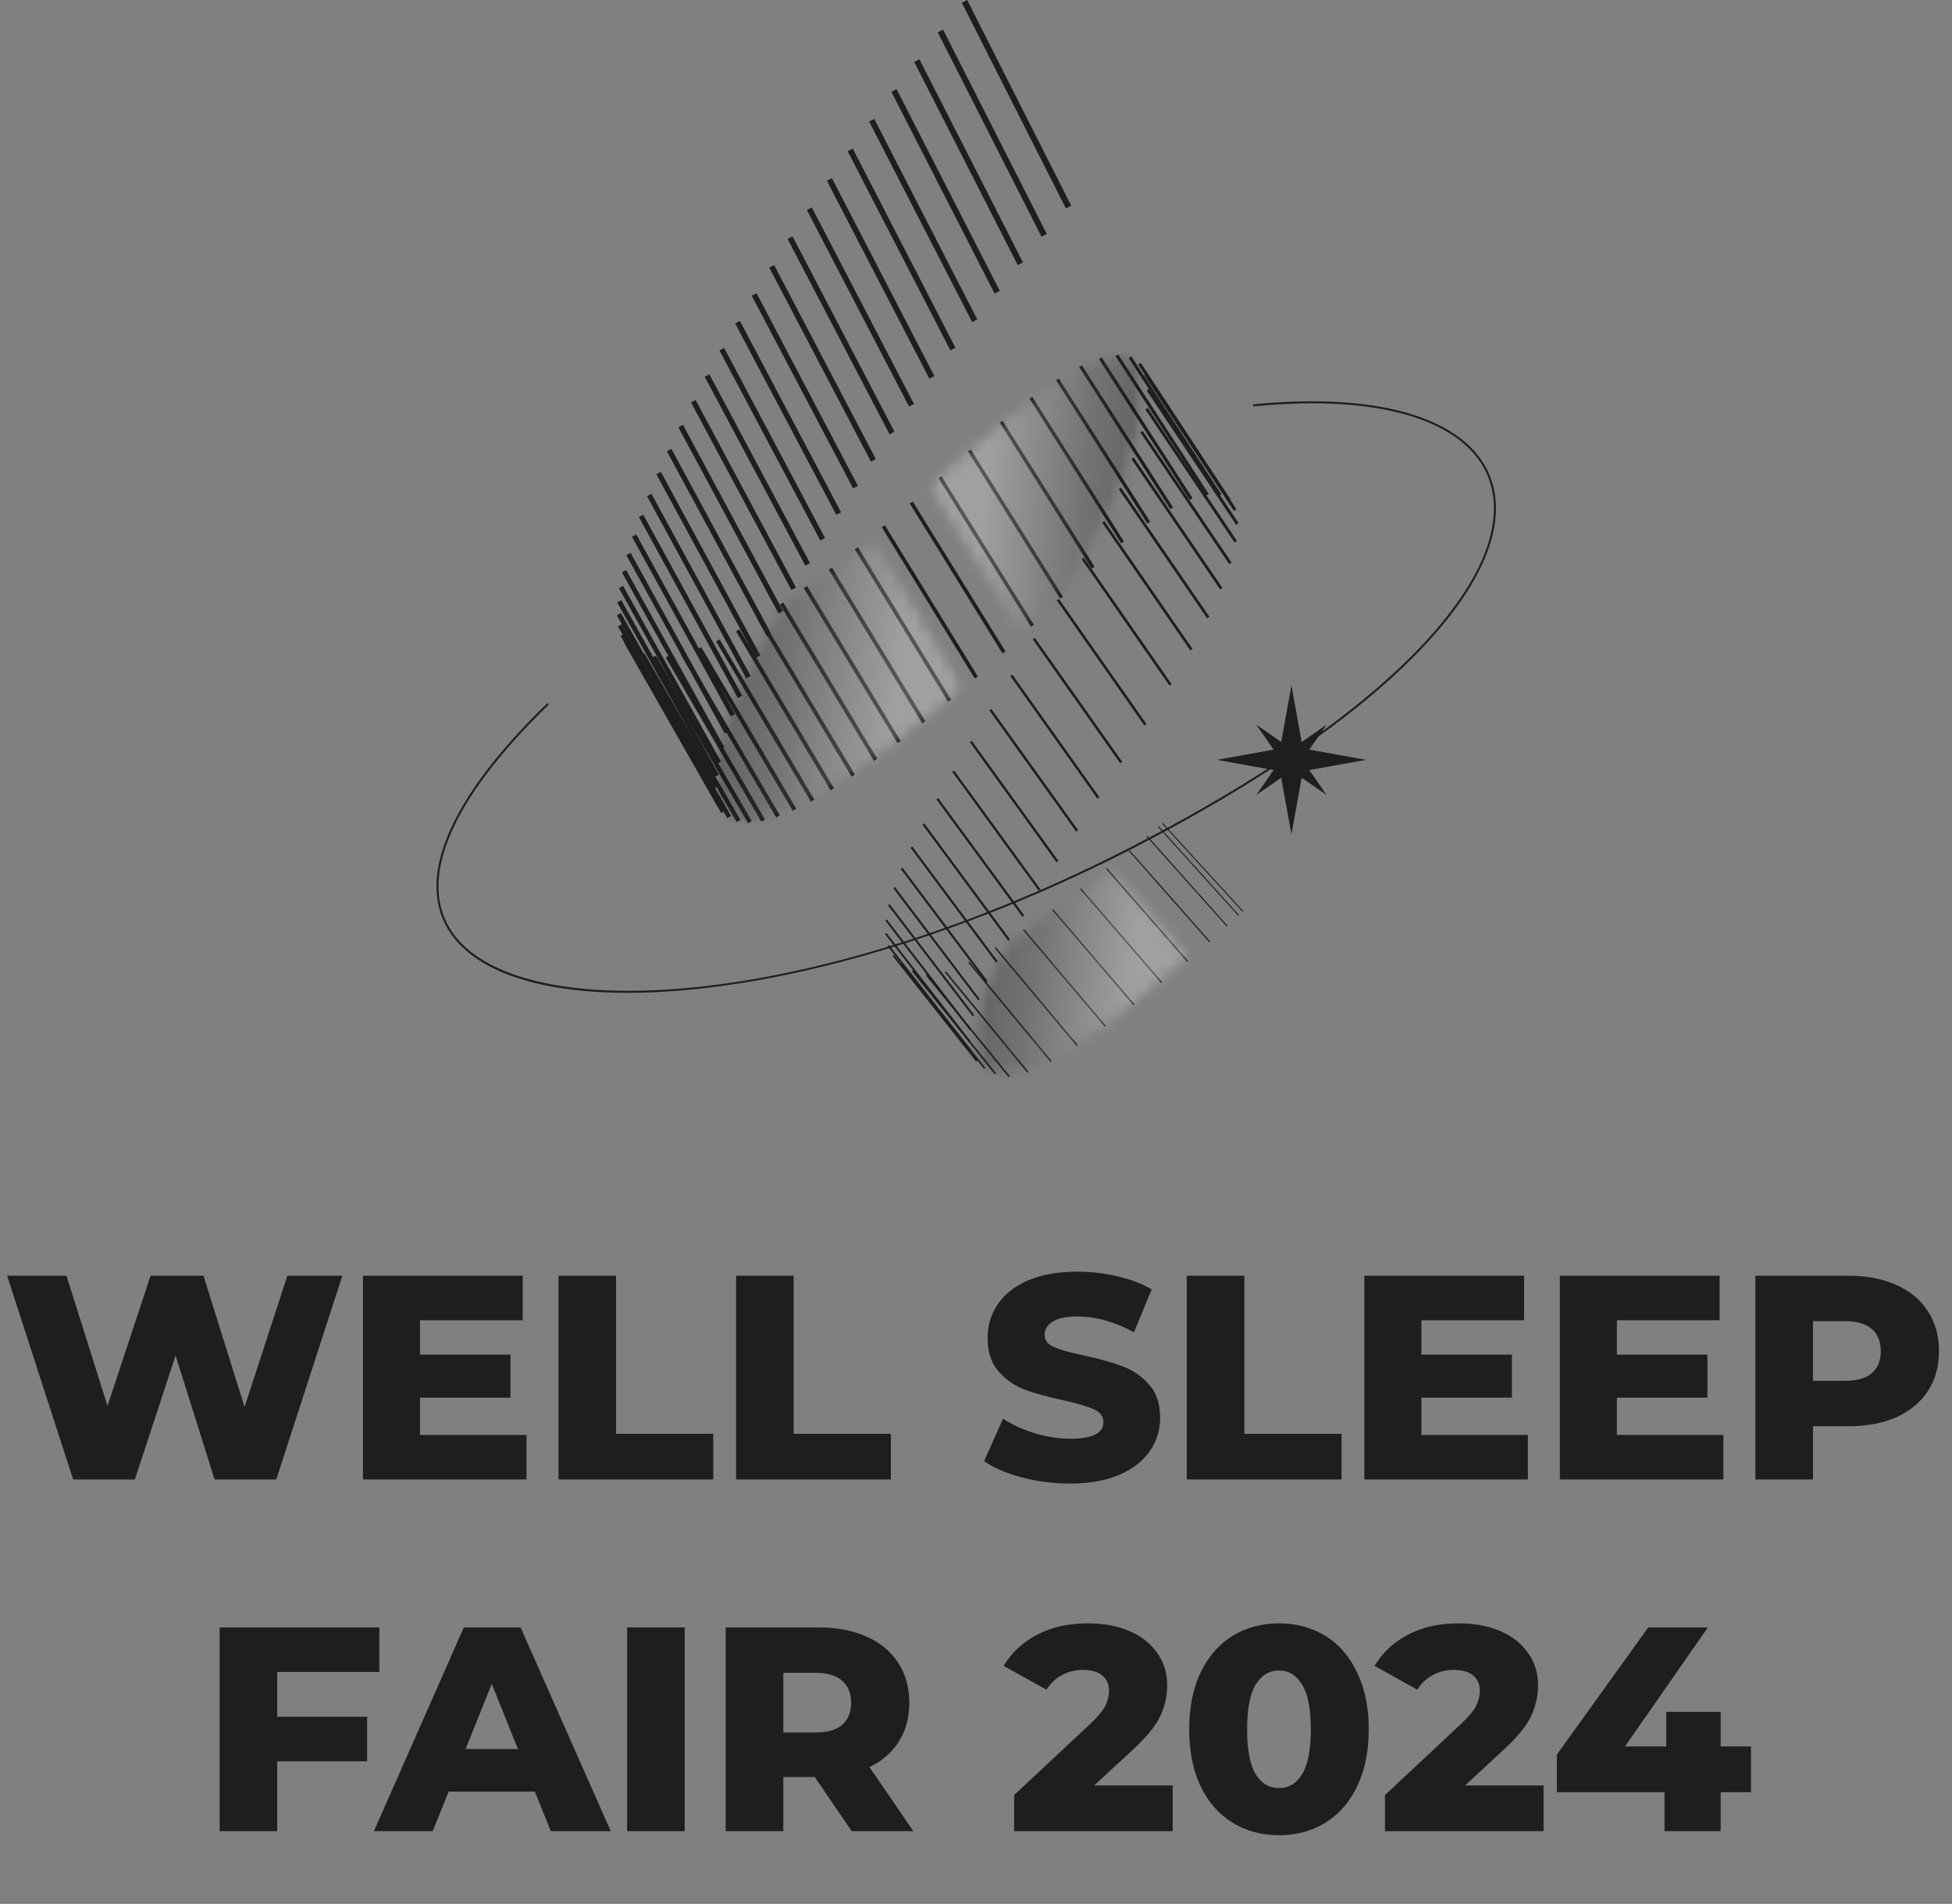 <svg width="161" height="157" viewBox="0 0 161 157" fill="none" xmlns="http://www.w3.org/2000/svg">
<rect x="0" y="0" width="161" height="157" fill="#808080" stroke="none"/>
<path d="M28.235 105.2L22.787 122H17.699L14.483 111.776L11.123 122H6.035L0.587 105.2H5.483L8.867 115.928L12.419 105.2H16.787L20.171 116.024L23.699 105.2H28.235ZM43.426 118.328V122H29.938V105.2H43.114V108.872H34.642V111.704H42.106V115.256H34.642V118.328H43.426ZM46.063 105.2H50.815V118.232H58.831V122H46.063V105.2ZM60.711 105.2H65.463V118.232H73.479V122H60.711V105.2ZM88.248 122.336C86.888 122.336 85.568 122.168 84.288 121.832C83.008 121.496 81.968 121.048 81.168 120.488L82.728 116.984C83.48 117.48 84.352 117.88 85.344 118.184C86.336 118.488 87.312 118.64 88.272 118.64C90.096 118.64 91.008 118.184 91.008 117.272C91.008 116.792 90.744 116.44 90.216 116.216C89.704 115.976 88.872 115.728 87.72 115.472C86.456 115.2 85.4 114.912 84.552 114.608C83.704 114.288 82.976 113.784 82.368 113.096C81.76 112.408 81.456 111.48 81.456 110.312C81.456 109.288 81.736 108.368 82.296 107.552C82.856 106.72 83.688 106.064 84.792 105.584C85.912 105.104 87.28 104.864 88.896 104.864C90 104.864 91.088 104.992 92.16 105.248C93.232 105.488 94.176 105.848 94.992 106.328L93.528 109.856C91.928 108.992 90.376 108.56 88.872 108.56C87.928 108.56 87.24 108.704 86.808 108.992C86.376 109.264 86.16 109.624 86.16 110.072C86.16 110.52 86.416 110.856 86.928 111.08C87.44 111.304 88.264 111.536 89.4 111.776C90.68 112.048 91.736 112.344 92.568 112.664C93.416 112.968 94.144 113.464 94.752 114.152C95.376 114.824 95.688 115.744 95.688 116.912C95.688 117.92 95.408 118.832 94.848 119.648C94.288 120.464 93.448 121.12 92.328 121.616C91.208 122.096 89.848 122.336 88.248 122.336ZM97.883 105.2H102.635V118.232H110.651V122H97.883V105.2ZM126.02 118.328V122H112.532V105.2H125.708V108.872H117.236V111.704H124.7V115.256H117.236V118.328H126.02ZM142.145 118.328V122H128.657V105.2H141.833V108.872H133.361V111.704H140.825V115.256H133.361V118.328H142.145ZM152.462 105.2C153.982 105.2 155.302 105.456 156.422 105.968C157.542 106.464 158.406 107.184 159.014 108.128C159.622 109.056 159.926 110.152 159.926 111.416C159.926 112.68 159.622 113.776 159.014 114.704C158.406 115.632 157.542 116.352 156.422 116.864C155.302 117.36 153.982 117.608 152.462 117.608H149.534V122H144.782V105.2H152.462ZM152.174 113.864C153.15 113.864 153.886 113.656 154.382 113.24C154.878 112.808 155.126 112.2 155.126 111.416C155.126 110.632 154.878 110.024 154.382 109.592C153.886 109.16 153.15 108.944 152.174 108.944H149.534V113.864H152.174ZM22.866 137.872V141.568H30.282V145.24H22.866V151H18.114V134.2H31.29V137.872H22.866ZM44.112 147.736H37.008L35.688 151H30.84L38.256 134.2H42.936L50.376 151H45.432L44.112 147.736ZM42.72 144.232L40.56 138.856L38.4 144.232H42.72ZM51.723 134.2H56.475V151H51.723V134.2ZM67.2 146.536H64.608V151H59.856V134.2H67.536C69.056 134.2 70.376 134.456 71.496 134.968C72.616 135.464 73.48 136.184 74.088 137.128C74.696 138.056 75 139.152 75 140.416C75 141.632 74.712 142.696 74.136 143.608C73.576 144.504 72.768 145.208 71.712 145.72L75.336 151H70.248L67.2 146.536ZM70.2 140.416C70.2 139.632 69.952 139.024 69.456 138.592C68.96 138.16 68.224 137.944 67.248 137.944H64.608V142.864H67.248C68.224 142.864 68.96 142.656 69.456 142.24C69.952 141.808 70.2 141.2 70.2 140.416ZM96.726 147.232V151H83.646V148.024L89.934 142.144C90.542 141.568 90.95 141.08 91.158 140.68C91.366 140.264 91.47 139.848 91.47 139.432C91.47 138.888 91.286 138.464 90.918 138.16C90.55 137.856 90.014 137.704 89.31 137.704C88.686 137.704 88.11 137.848 87.582 138.136C87.07 138.408 86.646 138.808 86.31 139.336L82.782 137.368C83.438 136.28 84.358 135.424 85.542 134.8C86.726 134.176 88.126 133.864 89.742 133.864C91.022 133.864 92.15 134.072 93.126 134.488C94.118 134.904 94.886 135.504 95.43 136.288C95.99 137.056 96.27 137.952 96.27 138.976C96.27 139.888 96.07 140.752 95.67 141.568C95.286 142.368 94.534 143.28 93.414 144.304L90.246 147.232H96.726ZM105.502 151.336C104.062 151.336 102.782 150.992 101.662 150.304C100.542 149.616 99.662 148.616 99.022 147.304C98.397 145.976 98.085 144.408 98.085 142.6C98.085 140.792 98.397 139.232 99.022 137.92C99.662 136.592 100.542 135.584 101.662 134.896C102.782 134.208 104.062 133.864 105.502 133.864C106.926 133.864 108.198 134.208 109.318 134.896C110.438 135.584 111.31 136.592 111.934 137.92C112.574 139.232 112.894 140.792 112.894 142.6C112.894 144.408 112.574 145.976 111.934 147.304C111.31 148.616 110.438 149.616 109.318 150.304C108.198 150.992 106.926 151.336 105.502 151.336ZM105.502 147.448C106.302 147.448 106.934 147.064 107.398 146.296C107.878 145.512 108.118 144.28 108.118 142.6C108.118 140.92 107.878 139.696 107.398 138.928C106.934 138.144 106.302 137.752 105.502 137.752C104.686 137.752 104.038 138.144 103.558 138.928C103.094 139.696 102.862 140.92 102.862 142.6C102.862 144.28 103.094 145.512 103.558 146.296C104.038 147.064 104.686 147.448 105.502 147.448ZM127.312 147.232V151H114.232V148.024L120.52 142.144C121.128 141.568 121.536 141.08 121.744 140.68C121.952 140.264 122.056 139.848 122.056 139.432C122.056 138.888 121.872 138.464 121.504 138.16C121.136 137.856 120.6 137.704 119.896 137.704C119.272 137.704 118.696 137.848 118.168 138.136C117.656 138.408 117.232 138.808 116.896 139.336L113.368 137.368C114.024 136.28 114.944 135.424 116.128 134.8C117.312 134.176 118.712 133.864 120.328 133.864C121.608 133.864 122.736 134.072 123.712 134.488C124.704 134.904 125.472 135.504 126.016 136.288C126.576 137.056 126.856 137.952 126.856 138.976C126.856 139.888 126.656 140.752 126.256 141.568C125.872 142.368 125.12 143.28 124 144.304L120.832 147.232H127.312ZM144.418 147.784H141.922V151H137.29V147.784H128.41V144.688L135.946 134.2H140.866L134.026 144.016H137.434V141.16H141.922V144.016H144.418V147.784Z" fill="#1E1E1E"/>
<path d="M102.493 75.177C102.481 75.177 102.47 75.172 102.462 75.164L95.87 67.946C95.855 67.929 95.856 67.903 95.873 67.888C95.89 67.872 95.916 67.873 95.931 67.891L102.523 75.108C102.539 75.125 102.537 75.151 102.521 75.166C102.512 75.174 102.503 75.177 102.493 75.177Z" fill="#1E1E1E"/>
<path d="M102.196 75.465L95.582 68.141L95.518 68.199L102.132 75.523L102.196 75.465Z" fill="#1E1E1E"/>
<path d="M101.254 76.343L94.619 68.912L94.55 68.973L101.186 76.404L101.254 76.343Z" fill="#1E1E1E"/>
<path d="M99.816 77.636L93.159 70.098L93.087 70.161L99.744 77.699L99.816 77.636Z" fill="#1E1E1E"/>
<path d="M97.98 79.233L91.301 71.587L91.225 71.653L97.904 79.299L97.98 79.233Z" fill="#1E1E1E"/>
<path d="M95.861 81.001L89.16 73.248L89.08 73.317L95.781 81.07L95.861 81.001Z" fill="#1E1E1E"/>
<path d="M93.576 82.823L86.853 74.964L86.769 75.035L93.492 82.895L93.576 82.823Z" fill="#1E1E1E"/>
<path d="M91.218 84.597L84.473 76.63L84.385 76.704L91.131 84.671L91.218 84.597Z" fill="#1E1E1E"/>
<path d="M88.898 86.183L82.132 78.109L82.041 78.185L88.807 86.259L88.898 86.183Z" fill="#1E1E1E"/>
<path d="M86.74 87.485L79.951 79.304L79.856 79.383L86.645 87.563L86.74 87.485Z" fill="#1E1E1E"/>
<path d="M84.83 88.379L78.019 80.091L77.921 80.172L84.731 88.46L84.83 88.379Z" fill="#1E1E1E"/>
<path d="M83.292 88.739L76.46 80.344L76.357 80.427L83.189 88.822L83.292 88.739Z" fill="#1E1E1E"/>
<path d="M82.165 88.506L75.311 80.004L75.204 80.09L82.058 88.593L82.165 88.506Z" fill="#1E1E1E"/>
<path d="M81.275 88.049L74.399 79.439L74.289 79.527L81.165 88.137L81.275 88.049Z" fill="#1E1E1E"/>
<path d="M80.632 87.46L73.735 78.744L73.621 78.834L80.518 87.551L80.632 87.46Z" fill="#1E1E1E"/>
<path d="M80.234 86.739L73.314 77.915L73.196 78.008L80.116 86.832L80.234 86.739Z" fill="#1E1E1E"/>
<path d="M80.065 85.871L73.123 76.94L73.001 77.036L79.942 85.966L80.065 85.871Z" fill="#1E1E1E"/>
<path d="M80.108 84.856L73.144 75.819L73.018 75.917L79.981 84.954L80.108 84.856Z" fill="#1E1E1E"/>
<path d="M80.356 83.701L73.371 74.557L73.241 74.656L80.226 83.801L80.356 83.701Z" fill="#1E1E1E"/>
<path d="M80.816 82.394L73.809 73.142L73.674 73.244L80.682 82.496L80.816 82.394Z" fill="#1E1E1E"/>
<path d="M81.463 80.911L74.435 71.552L74.296 71.656L81.325 81.014L81.463 80.911Z" fill="#1E1E1E"/>
<path d="M82.294 79.273L75.244 69.807L75.102 69.913L82.152 79.379L82.294 79.273Z" fill="#1E1E1E"/>
<path d="M83.309 77.473L76.235 67.9L76.089 68.009L83.162 77.582L83.309 77.473Z" fill="#1E1E1E"/>
<path d="M84.482 75.494L77.387 65.814L77.236 65.924L84.332 75.605L84.482 75.494Z" fill="#1E1E1E"/>
<path d="M85.816 73.33L78.699 63.543L78.545 63.655L85.661 73.443L85.816 73.33Z" fill="#1E1E1E"/>
<path d="M87.298 70.991L80.159 61.097L80.001 61.211L87.139 71.106L87.298 70.991Z" fill="#1E1E1E"/>
<path d="M88.924 68.458L81.764 58.457L81.6 58.574L88.76 68.575L88.924 68.458Z" fill="#1E1E1E"/>
<path d="M90.681 65.741L83.499 55.632L83.332 55.751L90.514 65.859L90.681 65.741Z" fill="#1E1E1E"/>
<path d="M92.561 62.819L85.357 52.603L85.186 52.724L92.39 62.939L92.561 62.819Z" fill="#1E1E1E"/>
<path d="M94.56 59.703L87.334 49.381L87.159 49.504L94.385 59.826L94.56 59.703Z" fill="#1E1E1E"/>
<path d="M96.636 56.415L89.388 45.985L89.208 46.11L96.456 56.539L96.636 56.415Z" fill="#1E1E1E"/>
<path d="M98.359 53.506L91.089 42.97L90.905 43.096L98.175 53.633L98.359 53.506Z" fill="#1E1E1E"/>
<path d="M99.754 50.861L92.462 40.217L92.274 40.345L99.566 50.989L99.754 50.861Z" fill="#1E1E1E"/>
<path d="M100.829 48.48L93.515 37.729L93.323 37.86L100.637 48.61L100.829 48.48Z" fill="#1E1E1E"/>
<path d="M101.581 46.386L94.246 35.529L94.05 35.661L101.386 46.519L101.581 46.386Z" fill="#1E1E1E"/>
<path d="M102.023 44.601L94.666 33.637L94.466 33.771L101.823 44.736L102.023 44.601Z" fill="#1E1E1E"/>
<path d="M102.154 43.127L94.774 32.056L94.57 32.192L101.949 43.264L102.154 43.127Z" fill="#1E1E1E"/>
<path d="M101.982 41.988L94.581 30.809L94.373 30.947L101.773 42.126L101.982 41.988Z" fill="#1E1E1E"/>
<path d="M101.51 41.203L94.087 29.916L93.874 30.056L101.297 41.343L101.51 41.203Z" fill="#1E1E1E"/>
<path d="M100.75 40.774L93.306 29.382L93.088 29.524L100.533 40.916L100.75 40.774Z" fill="#1E1E1E"/>
<path d="M99.695 40.726L92.23 29.227L92.008 29.37L99.474 40.87L99.695 40.726Z" fill="#1E1E1E"/>
<path d="M98.359 41.08L90.871 29.473L90.645 29.618L98.134 41.225L98.359 41.08Z" fill="#1E1E1E"/>
<path d="M96.752 41.84L89.241 30.127L89.011 30.274L96.522 41.988L96.752 41.84Z" fill="#1E1E1E"/>
<path d="M94.865 43.023L87.332 31.203L87.098 31.352L94.631 43.172L94.865 43.023Z" fill="#1E1E1E"/>
<path d="M92.704 44.649L85.15 32.721L84.912 32.871L92.466 44.8L92.704 44.649Z" fill="#1E1E1E"/>
<path d="M90.282 46.736L82.706 34.7L82.464 34.853L90.039 46.888L90.282 46.736Z" fill="#1E1E1E"/>
<path d="M87.679 49.207L80.082 37.065L79.835 37.219L87.433 49.362L87.679 49.207Z" fill="#1E1E1E"/>
<path d="M85.278 51.523L77.658 39.273L77.407 39.429L85.027 51.679L85.278 51.523Z" fill="#1E1E1E"/>
<path d="M82.933 53.716L75.291 41.36L75.036 41.518L82.677 53.874L82.933 53.716Z" fill="#1E1E1E"/>
<path d="M80.652 55.781L72.988 43.317L72.729 43.476L80.393 55.941L80.652 55.781Z" fill="#1E1E1E"/>
<path d="M78.45 57.702L70.765 45.131L70.501 45.292L78.186 57.863L78.45 57.702Z" fill="#1E1E1E"/>
<path d="M76.329 59.484L68.621 46.806L68.353 46.969L76.061 59.647L76.329 59.484Z" fill="#1E1E1E"/>
<path d="M74.293 61.113L66.564 48.328L66.291 48.492L74.021 61.277L74.293 61.113Z" fill="#1E1E1E"/>
<path d="M72.357 62.576L64.606 49.685L64.329 49.852L72.08 62.743L72.357 62.576Z" fill="#1E1E1E"/>
<path d="M70.513 63.877L62.74 50.877L62.46 51.045L70.232 64.044L70.513 63.877Z" fill="#1E1E1E"/>
<path d="M68.785 65.001L60.99 51.895L60.705 52.064L68.5 65.17L68.785 65.001Z" fill="#1E1E1E"/>
<path d="M67.166 65.935L59.351 52.721L59.061 52.892L66.877 66.106L67.166 65.935Z" fill="#1E1E1E"/>
<path d="M65.674 66.683L57.837 53.362L57.543 53.535L65.38 66.855L65.674 66.683Z" fill="#1E1E1E"/>
<path d="M64.317 67.234L56.457 53.807L56.159 53.981L64.019 67.408L64.317 67.234Z" fill="#1E1E1E"/>
<path d="M63.096 67.577L55.213 54.044L54.91 54.22L62.793 67.753L63.096 67.577Z" fill="#1E1E1E"/>
<path d="M62.002 67.703L54.099 54.061L53.792 54.239L61.695 67.88L62.002 67.703Z" fill="#1E1E1E"/>
<path d="M61.068 67.608L53.143 53.859L52.832 54.039L60.757 67.787L61.068 67.608Z" fill="#1E1E1E"/>
<path d="M60.3 67.285L52.352 53.43L52.036 53.611L59.984 67.466L60.3 67.285Z" fill="#1E1E1E"/>
<path d="M59.809 66.861L51.84 52.898L51.52 53.08L59.49 67.043L59.809 66.861Z" fill="#1E1E1E"/>
<path d="M59.503 66.326L51.512 52.257L51.188 52.441L59.179 66.51L59.503 66.326Z" fill="#1E1E1E"/>
<path d="M59.313 65.651L51.299 51.473L50.971 51.659L58.984 65.836L59.313 65.651Z" fill="#1E1E1E"/>
<path d="M59.245 64.832L51.21 50.548L50.877 50.736L58.913 65.02L59.245 64.832Z" fill="#1E1E1E"/>
<path d="M59.302 63.878L51.245 49.488L50.908 49.677L58.965 64.067L59.302 63.878Z" fill="#1E1E1E"/>
<path d="M59.469 62.808L51.39 48.31L51.049 48.501L59.128 62.998L59.469 62.808Z" fill="#1E1E1E"/>
<path d="M59.742 61.611L51.642 47.005L51.296 47.197L59.396 61.802L59.742 61.611Z" fill="#1E1E1E"/>
<path d="M60.133 60.3L52.011 45.589L51.661 45.782L59.783 60.493L60.133 60.3Z" fill="#1E1E1E"/>
<path d="M60.622 58.886L52.478 44.066L52.124 44.261L60.268 59.08L60.622 58.886Z" fill="#1E1E1E"/>
<path d="M61.221 57.369L53.055 42.442L52.696 42.639L60.862 57.565L61.221 57.369Z" fill="#1E1E1E"/>
<path d="M61.917 55.751L53.73 40.718L53.367 40.915L61.555 55.949L61.917 55.751Z" fill="#1E1E1E"/>
<path d="M62.712 54.047L54.502 38.906L54.135 39.105L62.345 54.246L62.712 54.047Z" fill="#1E1E1E"/>
<path d="M63.606 52.254L55.374 37.007L55.002 37.208L63.234 52.454L63.606 52.254Z" fill="#1E1E1E"/>
<path d="M64.584 50.386L56.33 35.032L55.954 35.234L64.208 50.588L64.584 50.386Z" fill="#1E1E1E"/>
<path d="M65.651 48.446L57.376 32.984L56.996 33.188L65.271 48.65L65.651 48.446Z" fill="#1E1E1E"/>
<path d="M66.807 46.434L58.51 30.865L58.125 31.07L66.422 46.639L66.807 46.434Z" fill="#1E1E1E"/>
<path d="M68.048 44.366L59.728 28.69L59.34 28.897L67.659 44.572L68.048 44.366Z" fill="#1E1E1E"/>
<path d="M69.369 42.243L61.027 26.46L60.634 26.668L68.976 42.451L69.369 42.243Z" fill="#1E1E1E"/>
<path d="M70.761 40.066L62.399 24.177L62.002 24.386L70.364 40.275L70.761 40.066Z" fill="#1E1E1E"/>
<path d="M72.236 37.854L63.851 21.858L63.448 22.069L71.834 38.066L72.236 37.854Z" fill="#1E1E1E"/>
<path d="M73.777 35.602L65.37 19.498L64.964 19.71L73.371 35.814L73.777 35.602Z" fill="#1E1E1E"/>
<path d="M75.388 33.314L66.96 17.104L66.549 17.317L74.978 33.527L75.388 33.314Z" fill="#1E1E1E"/>
<path d="M77.066 31.009L68.615 14.691L68.2 14.906L76.651 31.224L77.066 31.009Z" fill="#1E1E1E"/>
<path d="M78.806 28.677L70.334 12.252L69.914 12.469L78.386 28.893L78.806 28.677Z" fill="#1E1E1E"/>
<path d="M80.605 26.34L72.111 9.807L71.687 10.025L80.181 26.558L80.605 26.34Z" fill="#1E1E1E"/>
<path d="M82.465 23.99L73.949 7.351L73.52 7.57L82.036 24.209L82.465 23.99Z" fill="#1E1E1E"/>
<path d="M84.376 21.639L75.838 4.893L75.405 5.114L83.942 21.86L84.376 21.639Z" fill="#1E1E1E"/>
<path d="M86.339 19.293L77.78 2.44L77.343 2.662L85.902 19.515L86.339 19.293Z" fill="#1E1E1E"/>
<path d="M88.355 16.961L79.772 0L79.331 0.224L87.913 17.184L88.355 16.961Z" fill="#1E1E1E"/>
<g opacity="0.5">
<mask id="mask0_827_2195" style="mask-type:luminance" maskUnits="userSpaceOnUse" x="58" y="44" width="22" height="24">
<path d="M79.687 44.089H58.824V67.981H79.687V44.089Z" fill="white"/>
</mask>
<g mask="url(#mask0_827_2195)">
<mask id="mask1_827_2195" style="mask-type:luminance" maskUnits="userSpaceOnUse" x="58" y="44" width="22" height="24">
<g opacity="0.5">
<mask id="mask2_827_2195" style="mask-type:luminance" maskUnits="userSpaceOnUse" x="58" y="44" width="22" height="24">
<path d="M64.46 49.765C64.46 49.765 56.506 61.865 59.493 66.947C62.474 72.019 79.685 56.775 79.685 56.775L72.03 44.088C72.03 44.088 66.456 48.571 64.46 49.765Z" fill="white"/>
</mask>
<g mask="url(#mask2_827_2195)">
<path d="M56.903 41.087L83.302 44.565L79.291 75.019L52.892 71.542L56.903 41.087Z" fill="url(#paint0_linear_827_2195)"/>
</g>
</g>
</mask>
<g mask="url(#mask1_827_2195)">
<mask id="mask3_827_2195" style="mask-type:luminance" maskUnits="userSpaceOnUse" x="58" y="44" width="22" height="24">
<path d="M64.462 49.765C64.462 49.765 56.507 61.865 59.494 66.947C62.474 72.019 79.686 56.775 79.686 56.775L72.031 44.088C72.031 44.088 66.457 48.571 64.462 49.765Z" fill="white"/>
</mask>
<g mask="url(#mask3_827_2195)">
<path d="M56.903 41.088L83.302 44.565L79.291 75.02L52.892 71.543L56.903 41.088Z" fill="url(#paint1_linear_827_2195)"/>
</g>
</g>
</g>
</g>
<g opacity="0.5">
<mask id="mask4_827_2195" style="mask-type:luminance" maskUnits="userSpaceOnUse" x="80" y="71" width="19" height="18">
<path d="M98.387 71.266H80.234V88.85H98.387V71.266Z" fill="white"/>
</mask>
<g mask="url(#mask4_827_2195)">
<mask id="mask5_827_2195" style="mask-type:luminance" maskUnits="userSpaceOnUse" x="80" y="71" width="19" height="18">
<g opacity="0.5">
<mask id="mask6_827_2195" style="mask-type:luminance" maskUnits="userSpaceOnUse" x="80" y="71" width="19" height="18">
<path d="M83.104 77.648C83.104 77.648 78.614 84.549 80.865 87.892C83.987 92.529 98.385 78.826 98.385 78.826L91.699 71.266C91.699 71.266 84.79 76.638 83.104 77.648Z" fill="white"/>
</mask>
<g mask="url(#mask6_827_2195)">
<path d="M78.951 68.706L101.138 71.629L98.048 95.088L75.861 92.166L78.951 68.706Z" fill="url(#paint2_linear_827_2195)"/>
</g>
</g>
</mask>
<g mask="url(#mask5_827_2195)">
<mask id="mask7_827_2195" style="mask-type:luminance" maskUnits="userSpaceOnUse" x="80" y="71" width="19" height="18">
<path d="M83.104 77.648C83.104 77.648 78.614 84.549 80.865 87.892C83.987 92.529 98.385 78.826 98.385 78.826L91.699 71.266C91.699 71.266 84.79 76.638 83.104 77.648Z" fill="white"/>
</mask>
<g mask="url(#mask7_827_2195)">
<path d="M78.951 68.706L101.138 71.628L98.048 95.088L75.861 92.166L78.951 68.706Z" fill="url(#paint3_linear_827_2195)"/>
</g>
</g>
</g>
</g>
<g opacity="0.5">
<mask id="mask8_827_2195" style="mask-type:luminance" maskUnits="userSpaceOnUse" x="76" y="29" width="19" height="24">
<path d="M94.468 29.115H76.311V52.413H94.468V29.115Z" fill="white"/>
</mask>
<g mask="url(#mask8_827_2195)">
<mask id="mask9_827_2195" style="mask-type:luminance" maskUnits="userSpaceOnUse" x="76" y="29" width="19" height="24">
<g opacity="0.5">
<mask id="mask10_827_2195" style="mask-type:luminance" maskUnits="userSpaceOnUse" x="76" y="29" width="19" height="24">
<path d="M87.672 49.177C87.672 49.177 97.001 34.736 93.796 29.789C91.274 25.898 76.309 40.097 76.309 40.097L84.13 52.412C84.13 52.412 85.509 51.251 87.672 49.177Z" fill="white"/>
</mask>
<g mask="url(#mask10_827_2195)">
<path d="M96.849 54.184L74.038 52.216L76.462 24.126L99.273 26.094L96.849 54.184Z" fill="url(#paint4_linear_827_2195)"/>
</g>
</g>
</mask>
<g mask="url(#mask9_827_2195)">
<mask id="mask11_827_2195" style="mask-type:luminance" maskUnits="userSpaceOnUse" x="76" y="29" width="19" height="24">
<path d="M87.673 49.178C87.673 49.178 97.002 34.736 93.796 29.79C91.275 25.899 76.31 40.098 76.31 40.098L84.132 52.412C84.132 52.412 85.51 51.252 87.673 49.178Z" fill="white"/>
</mask>
<g mask="url(#mask11_827_2195)">
<path d="M96.85 54.185L74.039 52.216L76.463 24.127L99.274 26.095L96.85 54.185Z" fill="url(#paint5_linear_827_2195)"/>
</g>
</g>
</g>
</g>
<path d="M51.769 81.869C44.645 81.869 39.484 80.201 37.242 77.073C34.121 72.718 36.929 65.938 45.148 57.983L45.263 58.102C37.109 65.993 34.309 72.697 37.376 76.976C39.572 80.042 44.733 81.704 51.852 81.704C62.439 81.704 77.36 78.03 93.326 69.828C104.008 64.341 112.364 58.519 117.489 52.993C122.111 48.008 123.994 43.475 122.932 39.883C121.432 34.811 114.114 32.431 103.358 33.515L103.341 33.35C114.183 32.258 121.566 34.682 123.09 39.836C124.169 43.486 122.274 48.075 117.61 53.105C112.472 58.645 104.1 64.479 93.401 69.975C81.189 76.248 68.508 80.351 57.691 81.529C55.597 81.757 53.617 81.869 51.769 81.869Z" fill="#1E1E1E"/>
<path d="M107.99 63.501L112.666 62.658L107.99 61.815L109.421 59.755L107.36 61.185L106.517 56.51L105.674 61.185L103.614 59.755L105.045 61.815L100.369 62.658L105.045 63.501L103.614 65.562L105.674 64.131L106.517 68.807L107.36 64.131L109.421 65.562L107.99 63.501Z" fill="#1E1E1E"/>
<defs>
<linearGradient id="paint0_linear_827_2195" x1="60.362" y1="57.031" x2="73.826" y2="58.805" gradientUnits="userSpaceOnUse">
<stop stop-color="white"/>
<stop offset="0.264" stop-color="#C0C0C0"/>
<stop offset="0.871" stop-color="#222222"/>
<stop offset="1"/>
</linearGradient>
<linearGradient id="paint1_linear_827_2195" x1="60.355" y1="57.024" x2="73.819" y2="58.798" gradientUnits="userSpaceOnUse">
<stop stop-color="#141316"/>
<stop offset="0.31" stop-color="#4C4A4A"/>
<stop offset="1" stop-color="white"/>
</linearGradient>
<linearGradient id="paint2_linear_827_2195" x1="81.386" y1="80.978" x2="93.056" y2="82.515" gradientUnits="userSpaceOnUse">
<stop stop-color="white"/>
<stop offset="0.264" stop-color="#C0C0C0"/>
<stop offset="0.871" stop-color="#222222"/>
<stop offset="1"/>
</linearGradient>
<linearGradient id="paint3_linear_827_2195" x1="81.381" y1="80.958" x2="93.051" y2="82.495" gradientUnits="userSpaceOnUse">
<stop stop-color="#141316"/>
<stop offset="0.31" stop-color="#4C4A4A"/>
<stop offset="1" stop-color="white"/>
</linearGradient>
<linearGradient id="paint4_linear_827_2195" x1="93.274" y1="39.732" x2="81.345" y2="38.703" gradientUnits="userSpaceOnUse">
<stop stop-color="white"/>
<stop offset="0.264" stop-color="#C0C0C0"/>
<stop offset="0.871" stop-color="#222222"/>
<stop offset="1"/>
</linearGradient>
<linearGradient id="paint5_linear_827_2195" x1="93.276" y1="39.734" x2="81.347" y2="38.704" gradientUnits="userSpaceOnUse">
<stop stop-color="#141316"/>
<stop offset="0.31" stop-color="#4C4A4A"/>
<stop offset="1" stop-color="white"/>
</linearGradient>
</defs>
</svg>
